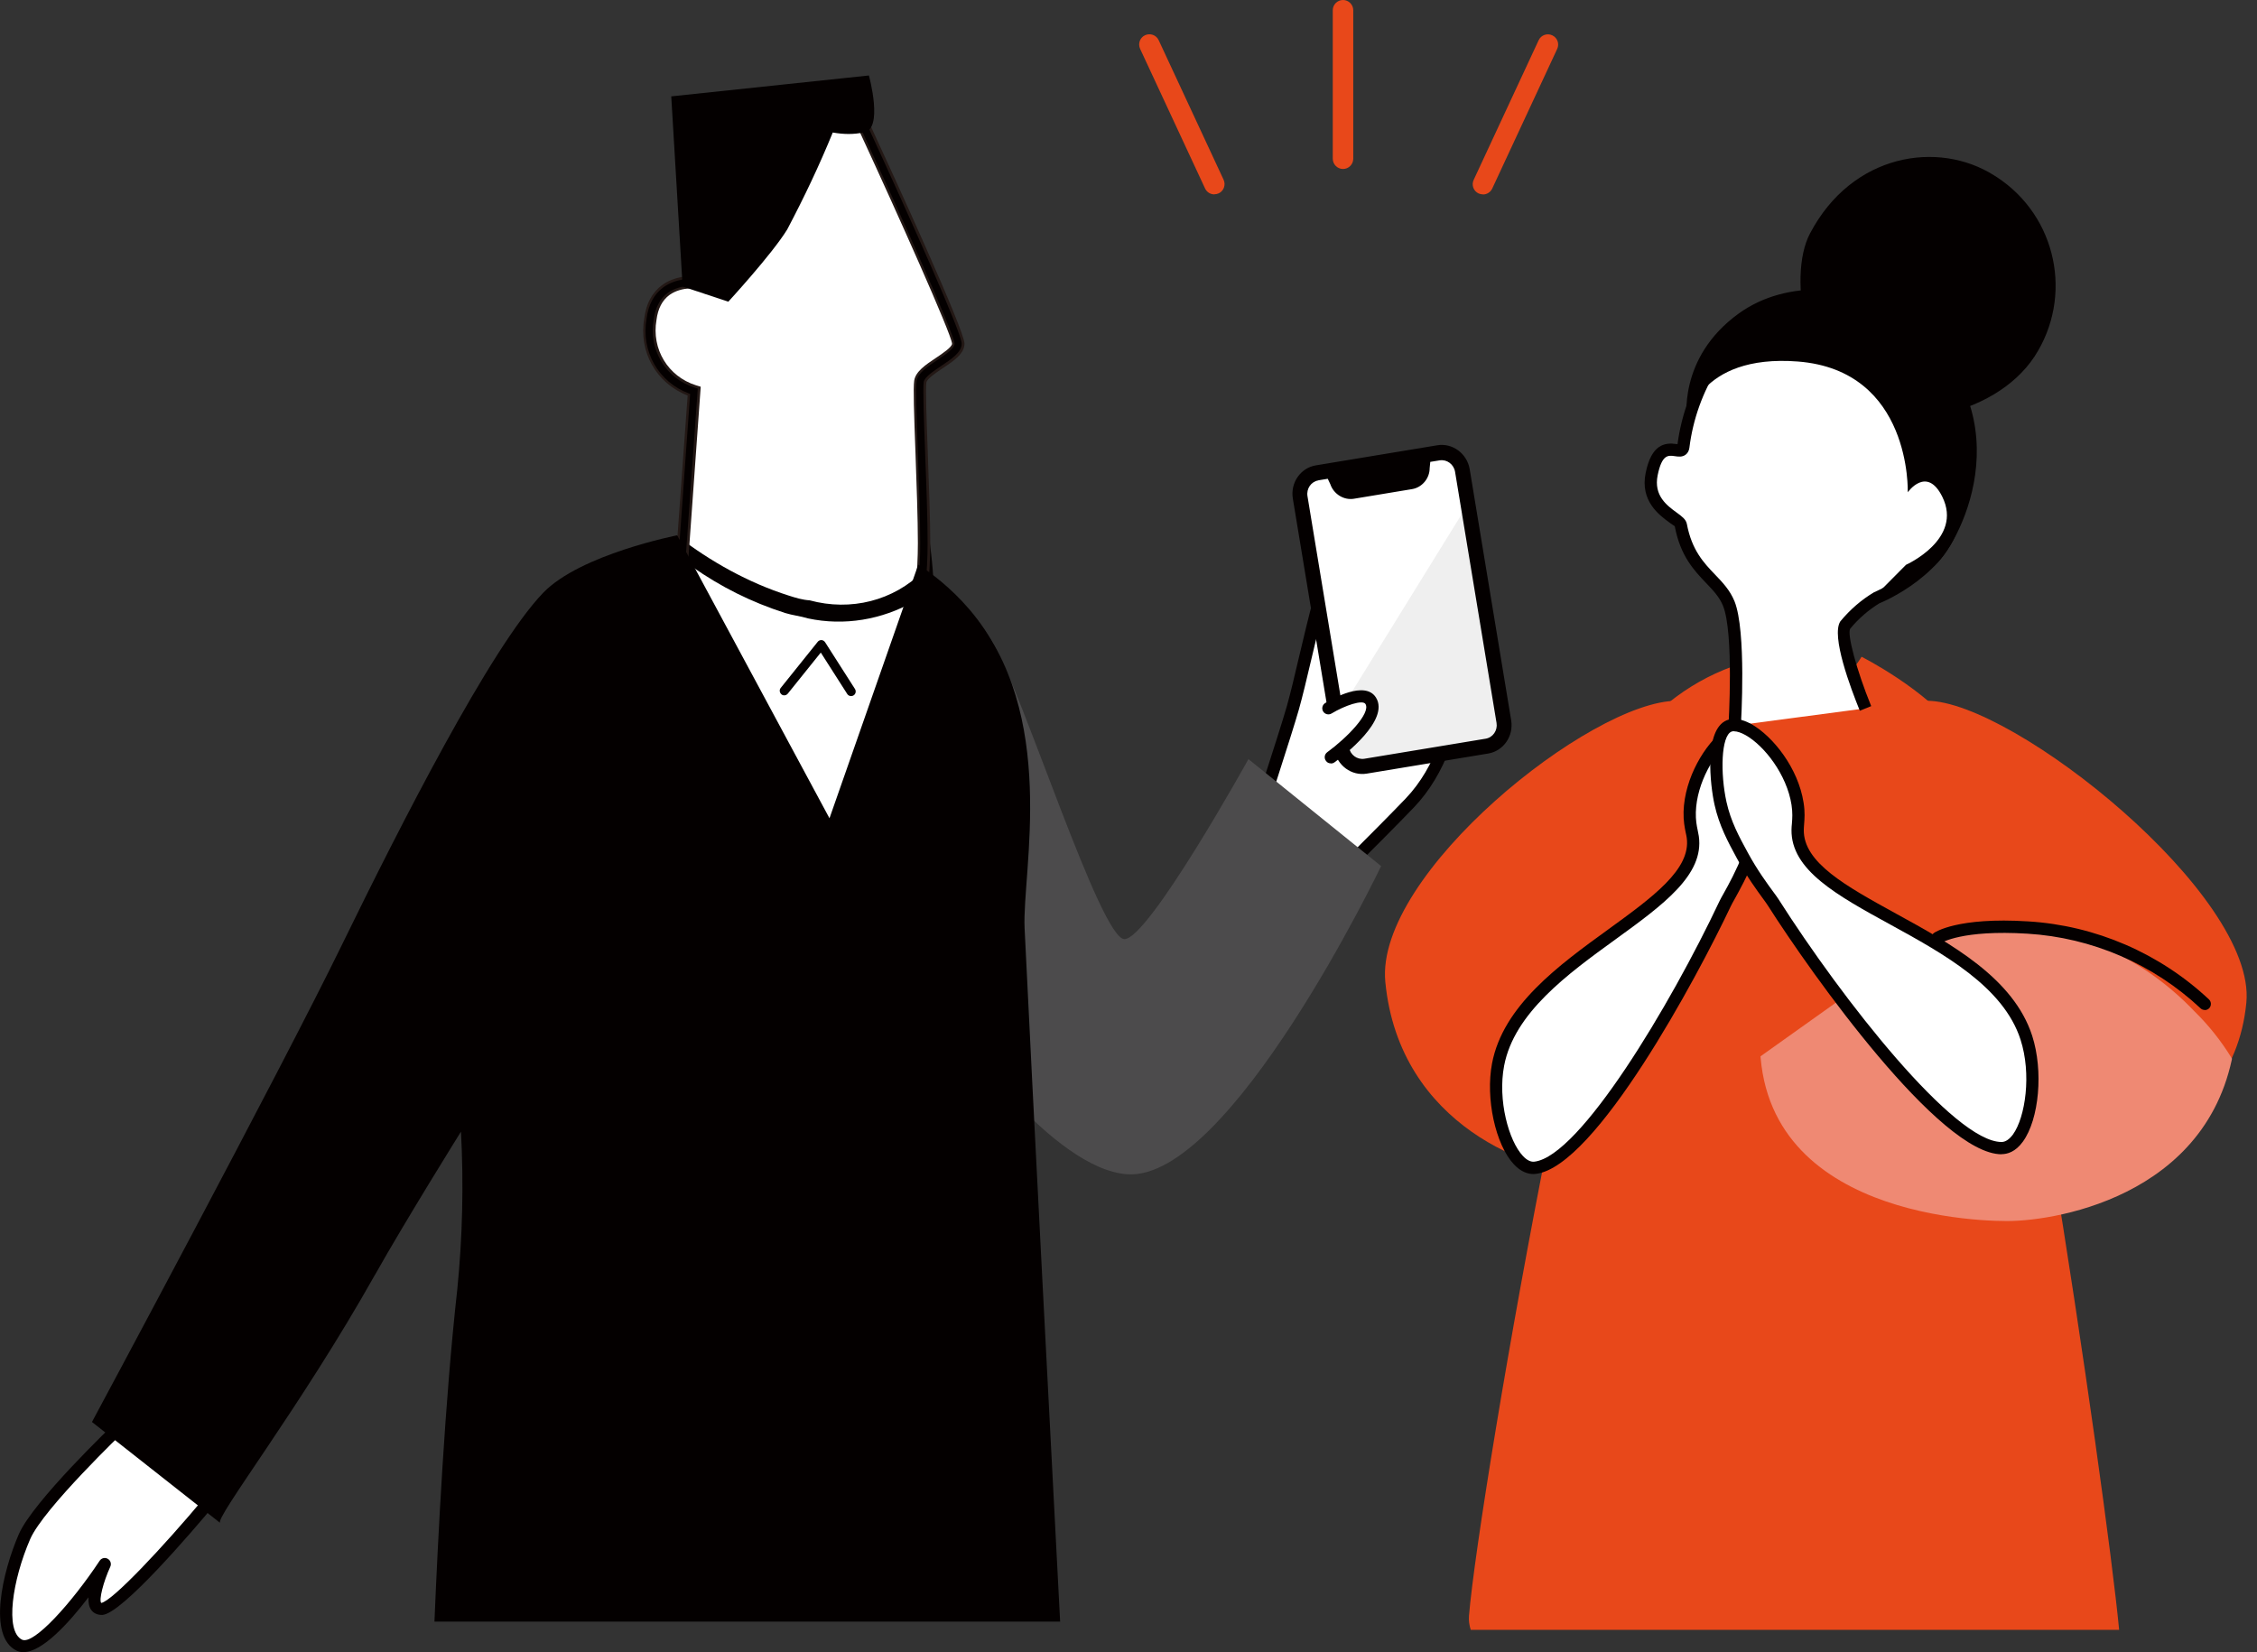 <?xml version="1.0" encoding="UTF-8"?><svg id="_レイヤー_1" xmlns="http://www.w3.org/2000/svg" xmlns:xlink="http://www.w3.org/1999/xlink" viewBox="0 0 220.37 161.33"><rect x="0" y="0" width="220.37" height="161.33" fill="#333333" stroke="none"/><defs><style>.cls-1{fill:#fff;}.cls-2{fill:#e8481a;}.cls-3{fill:#4c4b4c;}.cls-4{fill:#040000;}.cls-5{clip-path:url(#clippath-1);}.cls-6{clip-path:url(#clippath);}.cls-7{fill:none;}.cls-8{fill:#efefef;}.cls-9{fill:#231815;}.cls-10{fill:#ef8973;}</style><clipPath id="clippath"><path class="cls-7" d="M187.16,67.69c8.37,0,32.19,21.22,31.17,32.97-1.37,15.85-17.28,18.57-22.36,18.57s-27.45-1.52-23.72-21.98c1.67-9.17,9.15-29.56,14.91-29.56Z"/></clipPath><clipPath id="clippath-1"><rect class="cls-7" x="128.39" y="44.51" width="17" height="30" rx="2.67" ry="2.67" transform="translate(-7.87 23.1) rotate(-9.38)"/></clipPath></defs><g><path class="cls-2" d="M143.6,159.14c-.14-.44-.21-.9-.17-1.38,1.02-12.2,13.48-83.58,19.52-89.17,1.86-1.5,3.94-2.68,6.18-3.5-.03,1.79,1.2,3.35,2.95,3.74,6.23,1.36,9.68-4.7,9.68-4.7,0,0,6.31,3.17,9.45,7.36,4.5,5.99,14.42,74.2,15.7,87.66h-63.3Z"/><path class="cls-4" d="M181.01,39.93c3.57,2.14,13.57,1.04,17.64-5.12,3.82-5.86,2.17-13.7-3.69-17.52-.09-.06-.18-.12-.27-.17-5.44-3.44-13.85-2.14-17.96,5.67-2.32,4.39-.1,14.51,4.29,17.14Z"/><path class="cls-2" d="M163.72,68.43c-8.37,0-29.48,16.94-28.46,27.45,1.37,14.17,14.57,18.64,19.65,18.64s27.45-1.36,23.72-19.65c-1.67-8.2-9.15-26.43-14.91-26.43Z"/><g><path class="cls-1" d="M169.37,70.86s.56-9.14-.58-11.93c-1.02-2.49-3.83-3.18-4.68-7.66-.14-.72-3.52-1.66-2.85-4.98,.82-4.02,2.93-1.49,3.09-2.65,.36-2.95,1.39-5.78,3.01-8.26l14.41-2.93,5,6.17s4.88,7.89,4.15,11.69c-1.03,5.37-7.66,8.04-7.66,8.04-1.17,.7-2.22,1.6-3.09,2.65-.85,1.29,1.96,8.17,1.96,8.17"/><path class="cls-4" d="M169.97,70.89l-1.2-.07c0-.09,.54-9.03-.54-11.67-.35-.86-.95-1.49-1.64-2.21-1.18-1.24-2.52-2.64-3.07-5.56h0s-.31-.2-.51-.35c-1.01-.74-2.89-2.11-2.33-4.85,.57-2.79,1.85-2.99,3.02-2.82,.03,0,.06,0,.09,.01,.39-2.95,1.46-5.82,3.08-8.32,.09-.13,.23-.23,.38-.26l14.41-2.93c.21-.05,.44,.04,.58,.21l5,6.17c.25,.39,5.04,8.2,4.28,12.19-1.08,5.63-7.74,8.37-8.02,8.48-1.03,.63-2.02,1.47-2.85,2.48-.32,.51,.6,4,2.05,7.56l-1.11,.45c-.88-2.16-2.83-7.32-1.9-8.73,.96-1.16,2.05-2.1,3.29-2.84,.15-.07,6.42-2.65,7.38-7.63,.68-3.53-4.03-11.19-4.08-11.27l-4.73-5.82-13.81,2.81c-1.49,2.35-2.45,5.04-2.79,7.8-.04,.3-.17,.53-.37,.68-.33,.25-.72,.19-1.06,.14-.64-.09-1.25-.18-1.67,1.87-.4,1.99,.91,2.95,1.86,3.64,.52,.38,.9,.66,.99,1.1,.49,2.58,1.64,3.79,2.76,4.96,.75,.78,1.45,1.52,1.89,2.59,1.18,2.89,.65,11.82,.62,12.2Z"/></g><path class="cls-4" d="M182.02,59.26l4.08-4.11s5.6-2.5,3.54-6.65c-1.52-3.06-3.37-.43-3.37-.43,0,0,.41-11.91-10.74-12.77-9.79-.75-10.81,5.8-10.81,5.8,0,0-1-6.12,5.05-10.49,4.68-3.38,11.61-2.94,16.11,.38,12.06,8.91,5.77,21.67,3.07,24.19-1.97,1.86-4.35,3.25-6.94,4.06Z"/><path class="cls-2" d="M188.16,68.43c8.37,0,32.19,18.97,31.17,29.48-1.37,14.17-17.28,16.6-22.36,16.6s-27.45-1.36-23.72-19.65c1.67-8.2,9.15-26.43,14.91-26.43Z"/><g class="cls-6"><path class="cls-10" d="M188.18,91.56s2.04-1.61,8.81-1.14c6.45,.44,12.56,3.39,17.28,8.34,2.73,2.67,4.82,6.06,6.1,9.85l-5.08,17.43-32.19-1.14-17.28-17.43,22.36-15.92Z"/></g><path class="cls-4" d="M215.27,98.62c-.15,0-.29-.05-.41-.16-4.61-4.32-10.61-6.91-16.91-7.29-6.38-.4-8.41,.9-8.43,.91-.27,.18-.65,.11-.83-.16-.19-.27-.12-.64,.15-.83,.09-.06,2.29-1.56,9.19-1.12,6.58,.4,12.84,3.11,17.65,7.62,.24,.23,.25,.61,.03,.85-.12,.13-.28,.19-.44,.19Z"/><g><path class="cls-1" d="M168.44,88.23c.28-.6,1.37-2.29,2.32-4.72,.65-1.65,1.26-3.22,1.45-5.19,.23-2.46-.11-6.72-1.73-7.15-1.81-.49-5.37,3.79-5.5,8.11-.03,1.18,.21,1.81,.3,2.45,1.01,7.1-17.03,11.78-19.01,22.22-.83,4.38,1.17,10.38,3.63,10.07,5.37-.67,14.98-18.26,18.54-25.79Z"/><path class="cls-4" d="M149.72,114.64c-.51,0-1.2-.19-1.91-.95-1.8-1.93-2.78-6.44-2.13-9.85,1.07-5.64,6.53-9.6,11.35-13.09,4.34-3.15,8.09-5.87,7.66-8.94-.02-.17-.06-.33-.1-.51-.1-.5-.23-1.12-.21-2.04,.1-3.35,2.12-6.62,3.97-8,.83-.62,1.62-.85,2.29-.67,2.3,.62,2.34,5.96,2.17,7.78-.19,2.05-.82,3.66-1.48,5.36-.71,1.82-1.51,3.24-1.98,4.09-.16,.29-.29,.51-.36,.67h0c-3.32,7.02-13.19,25.41-19.01,26.13-.08,0-.16,.02-.25,.02Zm20.46-42.9c-.29,0-.69,.18-1.12,.5-1.65,1.22-3.4,4.2-3.48,7.07-.02,.78,.08,1.28,.18,1.76,.04,.2,.08,.39,.11,.58,.54,3.78-3.48,6.7-8.14,10.08-4.64,3.36-9.89,7.17-10.87,12.34-.64,3.36,.45,7.33,1.83,8.8,.39,.42,.78,.61,1.14,.56,4.44-.55,13.24-15.22,18.07-25.46,.08-.17,.22-.42,.4-.74,.46-.82,1.22-2.2,1.91-3.94,.63-1.62,1.23-3.14,1.41-5.03,.25-2.73-.26-6.24-1.28-6.51-.04-.01-.09-.02-.14-.02Z"/></g><g><path class="cls-1" d="M195.43,112.11c2.56,0,3.83-6.4,2.42-10.78-3.38-10.43-22.45-12.9-22.33-20.3,.01-.67,.18-1.34-.01-2.54-.69-4.41-4.89-8.33-6.68-7.59-1.59,.65-1.4,5.05-.84,7.54,.44,1.99,1.28,3.53,2.15,5.13,1.29,2.36,2.62,3.95,2.99,4.53,4.61,7.25,16.73,24.03,22.31,24.02Z"/><path class="cls-4" d="M195.43,112.71c-6.04,0-18.52-17.53-22.82-24.29-.09-.15-.25-.36-.45-.64-.59-.81-1.59-2.16-2.55-3.93-.9-1.66-1.75-3.22-2.21-5.29-.41-1.84-1.06-7.3,1.2-8.23,.66-.27,1.49-.13,2.42,.39,2.07,1.17,4.55,4.25,5.08,7.66,.15,.94,.09,1.59,.05,2.11-.01,.19-.03,.36-.03,.54-.05,3.21,4.15,5.51,9,8.18,5.38,2.95,11.48,6.3,13.3,11.93,1.1,3.41,.69,8.14-.91,10.34-.73,1.01-1.53,1.22-2.08,1.22h0Zm-26.12-41.31c-.1,0-.18,.01-.25,.04-1.02,.42-1.1,4.09-.49,6.86,.42,1.91,1.23,3.39,2.09,4.97,.93,1.71,1.9,3.02,2.47,3.8,.22,.3,.4,.54,.5,.7,6.27,9.86,17.18,23.74,21.8,23.74h0c.38,0,.75-.25,1.11-.73,1.22-1.69,1.83-5.91,.74-9.27-1.67-5.17-7.55-8.4-12.73-11.24-5.2-2.85-9.69-5.32-9.63-9.25,0-.2,.02-.4,.04-.61,.04-.51,.08-1.03-.04-1.83-.46-2.93-2.64-5.76-4.49-6.8-.43-.24-.82-.37-1.12-.37Z"/></g></g><path class="cls-2" d="M131.13,16.5c-.55,0-1-.45-1-1V1c0-.55,.45-1,1-1s1,.45,1,1V15.5c0,.55-.45,1-1,1Z"/><path class="cls-2" d="M144.79,18.98c-.14,0-.28-.03-.42-.09-.5-.23-.72-.83-.48-1.33l6.34-13.63c.23-.5,.83-.72,1.33-.48,.5,.23,.72,.83,.48,1.33l-6.34,13.63c-.17,.36-.53,.58-.91,.58Z"/><path class="cls-2" d="M118.57,18.98c-.38,0-.74-.21-.91-.58l-6.34-13.63c-.23-.5-.02-1.1,.48-1.33,.5-.23,1.1-.02,1.33,.48l6.34,13.63c.23,.5,.02,1.1-.48,1.33-.14,.06-.28,.09-.42,.09Z"/><g><g><path class="cls-1" d="M66.25,68.52c-6.53-10.16,4.77-16.08,8.38-21.22,2.6-3.69,.63-6.33,.63-6.33l12.94,.06c.86,3.61,1.51,7.3,1.89,11.01,.2,1.99,1.53,9.79-1.2,11.42-3.13,1.93-3.95-5.42-3.95-5.42,0,0-14.69,16.72-18.69,10.47Z"/><path class="cls-4" d="M68.81,70.51c-.11,0-.21,0-.32-.01-1.18-.09-2.1-.65-2.75-1.66-5.25-8.16,.4-13.69,4.93-18.13,1.36-1.33,2.64-2.58,3.46-3.76,2.3-3.27,.71-5.54,.64-5.63-.13-.18-.15-.43-.05-.63,.1-.2,.31-.33,.53-.33h0l12.94,.06c.28,0,.52,.19,.58,.46,.9,3.78,1.54,7.51,1.9,11.09,.02,.22,.06,.52,.1,.87,.38,3.08,1.17,9.48-1.59,11.13-.94,.58-1.7,.43-2.17,.21-1.46-.71-2.17-3.23-2.48-4.8-2.64,2.85-10.74,11.14-15.72,11.14Zm7.42-28.94c.45,1.19,.77,3.39-1.11,6.07-.89,1.27-2.21,2.56-3.6,3.93-4.44,4.35-9.48,9.29-4.76,16.62t0,0c.44,.69,1.04,1.05,1.83,1.11,4.35,.31,12.95-8.3,15.9-11.66,.16-.18,.4-.25,.63-.18,.23,.07,.39,.27,.42,.51,.19,1.7,.9,4.59,2.01,5.12,.19,.09,.5,.18,1.03-.15,2.09-1.25,1.32-7.58,1.02-9.96-.04-.36-.08-.66-.1-.89-.34-3.38-.94-6.9-1.77-10.47l-11.48-.06Z"/></g><path class="cls-1" d="M84.04,11.66l9.38,21.57s.84,.3-1.02,1.74-2.46,1.98-2.46,1.98l.18,19.72s-5.15,9.01-23.22-2.96c0-.39,1.02-15.57,1.02-15.57,0,0-4.73-1.35-4.36-6.06s3.5-4.35,3.5-4.35l3.71,1.2,5.27-6.29,5.15-10.66,2.85-.3Z"/><path class="cls-1" d="M79.35,96.56l-14.85-28.93,2.05-13.92c3.11,2.26,6.37,4.03,10.01,5.18,.83,.26,1.54,.31,2.2,.52,3.69,.99,7.63,.06,10.67-2.07l2.52,11.54s-12.61,27.68-12.61,27.68Z"/><path class="cls-4" d="M89.22,58.74l2.07,10.12-11.82,25.75-14-27.02,2.08-12.27c2.83,1.99,5.81,3.48,9.12,4.54,.66,.21,1.54,.31,2.2,.52,3.58,.77,7.25,.12,10.35-1.63m-10.16-.13c-.71-.04-1.38-.25-2.04-.46-3.97-1.26-7.68-3.35-10.9-5.83l-2.58,15.57,15.92,30.73,13.57-29.56-2.88-13.3c-2.92,2.9-7.08,3.94-11.1,2.85Z"/><g><path class="cls-1" d="M76.57,67.45l3.61-4.5,2.92,4.57"/><path class="cls-4" d="M76.44,67.88c.17,.05,.36,0,.48-.15l3.22-4.01,2.58,4.04c.13,.21,.41,.27,.62,.14s.27-.41,.14-.62l-2.92-4.57c-.08-.12-.21-.2-.35-.21-.14,0-.28,.05-.37,.17l-3.61,4.5c-.16,.19-.12,.47,.07,.63,.04,.04,.09,.06,.14,.08Z"/></g><g><path class="cls-1" d="M122.17,81.86s3.35-10.25,4.07-12.76c1.43-5.03,3.71-17.93,6-17.52,2.47,.44,.54,11.39,.54,11.39,0,0,7.4,.12,8.75,4.82,.72,2.51-.81,7.41-3.87,10.61-3.4,3.55-10.77,10.79-10.77,10.79l-4.72-7.33Z"/><path class="cls-4" d="M126.89,89.79s-.04,0-.07,0c-.18-.02-.34-.12-.44-.27l-4.72-7.33c-.1-.15-.12-.34-.07-.51,.03-.1,3.36-10.27,4.06-12.74,.34-1.21,.75-2.92,1.17-4.73,2-8.48,3.38-13.58,5.51-13.22,2.6,.46,1.76,7.67,1.14,11.42,1.96,.16,7.41,.99,8.62,5.22,.84,2.92-1,8.04-4.02,11.19-3.37,3.52-10.71,10.73-10.78,10.8-.11,.11-.26,.17-.42,.17Zm-4.06-8.01l4.17,6.47c1.75-1.72,7.4-7.31,10.23-10.26,3-3.13,4.37-7.8,3.73-10.03-1.21-4.21-8.11-4.38-8.18-4.38-.18,0-.34-.08-.45-.22-.11-.14-.16-.31-.13-.49,.97-5.52,.95-10.52-.06-10.69-.01,0-.03,0-.04,0-1.19,0-3.29,8.93-4.09,12.31-.43,1.83-.84,3.55-1.19,4.79-.65,2.3-3.44,10.84-3.99,12.51Z"/></g><g><path class="cls-1" d="M11.77,139.25s-8.01,7.65-9.38,10.78c-1.6,3.67-2.84,9.5-.49,10.61,2.34,1.11,8.33-7.92,8.33-7.92,0,0-2.05,4.47-.26,4.38s10.51-10.53,10.51-10.53"/><path class="cls-4" d="M2.3,161.33c-.23,0-.45-.05-.66-.14-2.88-1.37-1.4-7.71,.2-11.39,1.4-3.21,9.18-10.66,9.52-10.98,.24-.23,.62-.22,.85,.02,.23,.24,.22,.62-.02,.85-.08,.08-7.94,7.6-9.24,10.59-1.74,4-2.5,9.02-.79,9.83,1.12,.53,4.82-3.56,7.57-7.71,.17-.26,.52-.35,.79-.19,.27,.15,.38,.49,.25,.77-.69,1.51-1.12,3.23-.89,3.54,1.06-.15,6.07-5.48,10.12-10.33,.21-.25,.59-.29,.85-.08,.25,.21,.29,.59,.08,.84-2.08,2.5-9.03,10.64-10.94,10.74-.47,.01-.86-.16-1.1-.51-.21-.31-.27-.73-.25-1.21-1.9,2.48-4.5,5.35-6.34,5.35Z"/></g><path class="cls-3" d="M121.89,74.12l12.96,10.45s-14.75,30.81-24.8,30.09c-7.3-.52-16.63-13.99-16.63-13.99l-1.83-44c2.14,1.64,3.94,3.67,5.32,5.98,2.99,5.15,10.55,29.05,12.88,29.05,2.36,0,12.11-17.58,12.11-17.58Z"/><g><path class="cls-4" d="M89.77,62.59c.63-3.57,.94-6.69,.94-9.55,0-2.37-.13-5.76-.24-8.75-.12-3.25-.23-6.32-.14-6.96,.06-.42,.94-1.01,1.65-1.48,1.06-.71,2.07-1.38,2.07-2.3,0-1.34-7.61-17.87-9.14-21.17l-.87,.4c3.46,7.47,8.97,19.73,9.05,20.78,0,.4-.95,1.03-1.64,1.5-1,.67-1.95,1.3-2.07,2.14-.1,.69-.01,3.16,.13,7.13,.11,2.98,.23,6.36,.23,8.71,0,2.8-.3,5.87-.92,9.38l.94,.17Z"/><path class="cls-9" d="M89.87,62.73l-1.19-.21,.02-.12c.62-3.51,.92-6.57,.92-9.36,0-2.38-.13-5.89-.23-8.71-.15-3.98-.23-6.45-.13-7.15,.13-.9,1.1-1.55,2.12-2.23,.6-.4,1.58-1.06,1.58-1.39-.08-.98-5.33-12.71-9.04-20.73l-.05-.11,1.1-.51,.05,.11c2.15,4.64,9.15,19.9,9.15,21.23,0,.99-1.03,1.68-2.12,2.4-.61,.41-1.54,1.03-1.6,1.4-.09,.63,.02,3.66,.14,6.87v.07c.11,2.99,.24,6.38,.24,8.75,0,2.86-.31,5.99-.94,9.57l-.02,.12Zm-.9-.41l.69,.12c.61-3.51,.91-6.59,.91-9.4,0-2.37-.12-5.75-.24-8.74v-.07c-.12-3.22-.23-6.27-.14-6.92,.07-.48,.94-1.06,1.7-1.57,1.03-.69,2.01-1.34,2.01-2.19,0-1.01-4.88-11.92-9.07-21.01l-.64,.3c3.46,7.49,8.93,19.64,9.01,20.71,0,.44-.73,.97-1.69,1.61-.98,.65-1.9,1.27-2.02,2.06-.1,.68-.01,3.15,.13,7.11,.1,2.82,.23,6.33,.23,8.72,0,2.77-.29,5.81-.9,9.28Z"/></g><g><path class="cls-4" d="M66.95,56.41l1.33-18.57-.36-.11c-2.8-.87-4.45-3.61-3.94-6.51,.15-1.16,.59-2,1.32-2.53,1.36-.98,3.29-.61,3.32-.61l.59,.12-.4-9.33-.96,.04,.35,8.16c-.81-.06-2.27-.01-3.46,.84-.96,.69-1.53,1.76-1.71,3.17-.57,3.23,1.2,6.31,4.24,7.45l-1.27,17.82,.95,.07Z"/><path class="cls-9" d="M67.06,56.55l-1.2-.08v-.12s1.28-17.73,1.28-17.73c-3.07-1.19-4.81-4.28-4.23-7.55,.18-1.44,.77-2.53,1.76-3.25,1.16-.84,2.58-.91,3.4-.87l-.35-8.15,1.21-.05,.41,9.61-.75-.15c-.33-.05-2.01-.28-3.22,.59-.7,.51-1.13,1.33-1.27,2.44-.5,2.84,1.12,5.52,3.85,6.38l.46,.14v.1s-1.34,18.69-1.34,18.69Zm-.94-.32l.7,.05,1.31-18.34-.27-.08c-2.86-.89-4.55-3.69-4.03-6.65,.15-1.18,.61-2.06,1.37-2.61,1.29-.93,3.06-.69,3.4-.63l.45,.09-.38-9.04-.71,.03,.35,8.18h-.14c-.76-.06-2.21-.03-3.38,.81-.93,.67-1.49,1.71-1.66,3.08-.56,3.18,1.15,6.19,4.16,7.31l.09,.03v.09s-1.27,17.7-1.27,17.7Z"/></g><path class="cls-4" d="M66.66,27.98l4.45,1.48s4.27-4.64,5.75-7.05c1.67-3.16,3.16-6.31,4.45-9.47,1.11,.19,2.04,.19,2.97,0,2.04-.19,.56-5.57,.56-5.57l-19.3,2.04,1.11,18.56Z"/><path class="cls-4" d="M36.61,124.49c3.01-5.35,8.4-13.99,8.4-13.99,.27,5.13,.15,10.27-.36,15.39-1.22,10.92-1.91,24.71-2.23,32.45h61.09c-.77-14.67-2.73-52.31-3.47-67.71-.26-5.49,3.41-20.89-5.4-31.14-1.83-2.13-3.72-3.53-4.98-4.36-2.89,8.26-5.78,16.51-8.67,24.77-4.96-9.21-9.91-18.42-14.87-27.63,0,0-9.46,1.85-13.08,5.61-5.1,5.27-14.07,22.93-19.63,34.33-6.06,12.44-24.43,46.64-24.43,46.64l12.52,9.86c-.62-.38,7.84-11.29,15.1-24.21Z"/><g><rect class="cls-1" x="128.39" y="44.51" width="17" height="30" rx="2.67" ry="2.67" transform="translate(-7.87 23.1) rotate(-9.38)"/><g class="cls-5"><polygon class="cls-8" points="146.14 44.67 128.05 73.94 129.69 77.92 151.03 73.94 146.14 44.67"/></g><g><path class="cls-4" d="M140.37,43.73l-11.85,1.96c-1.36,.22-2.27,1.55-2.04,2.95l4.05,24.52c.23,1.4,1.52,2.36,2.88,2.14l11.85-1.96c1.36-.22,2.27-1.55,2.04-2.95l-4.05-24.52c-.23-1.4-1.52-2.36-2.88-2.14Zm6,26.8c.14,.87-.42,1.69-1.27,1.83l-11.85,1.96c-.84,.14-1.64-.46-1.79-1.32l-4.05-24.52c-.14-.87,.42-1.69,1.27-1.83l1.11-.18,.34,.73c.29,.86,1.15,1.39,2.02,1.25l5.68-.94c.87-.14,1.51-.93,1.51-1.83l.08-.8,1.11-.18c.84-.14,1.64,.46,1.79,1.32l4.05,24.52Z"/><path class="cls-4" d="M145.3,73.58l-11.85,1.96c-1.49,.25-2.91-.8-3.17-2.34l-4.05-24.52c-.25-1.54,.75-2.99,2.25-3.24l11.85-1.96c1.49-.25,2.91,.8,3.17,2.34l4.05,24.52c.25,1.54-.75,2.99-2.25,3.24Zm-16.74-27.64c-1.22,.2-2.04,1.4-1.84,2.66l4.05,24.52c.21,1.27,1.37,2.13,2.59,1.93l11.85-1.96c1.22-.2,2.04-1.4,1.84-2.66l-4.05-24.52c-.21-1.27-1.37-2.13-2.59-1.93l-11.85,1.96Zm16.58,26.68l-11.85,1.96c-.98,.16-1.91-.53-2.07-1.53l-4.05-24.52c-.17-1,.49-1.95,1.47-2.12l1.29-.21,.42,.9c.26,.76,1.01,1.23,1.75,1.11l5.68-.94c.74-.12,1.3-.81,1.3-1.59l.11-1.02,1.29-.21c.98-.16,1.91,.53,2.07,1.53l4.05,24.52c.17,1-.49,1.95-1.47,2.12Zm-16.42-25.71c-.71,.12-1.18,.81-1.06,1.54l4.05,24.52c.12,.73,.79,1.23,1.5,1.12l11.85-1.96c.71-.12,1.18-.81,1.06-1.54l-4.05-24.52c-.12-.73-.79-1.23-1.5-1.12l-.92,.15-.06,.61c0,1-.74,1.89-1.72,2.05l-5.68,.94c-.98,.16-1.97-.45-2.3-1.42l-.25-.53-.92,.15Z"/></g></g><path class="cls-1" d="M128.05,69.7l1.11,4.97s5.52-3.54,4.67-6.24c-.62-1.1-5.78,1.27-5.78,1.27Z"/><path class="cls-4" d="M129.94,74.54c-.19,0-.37-.08-.48-.25-.2-.27-.14-.64,.13-.84,1.92-1.4,4.28-3.82,3.73-4.71-.27-.44-2,.14-3.31,.93-.28,.17-.65,.08-.82-.2-.17-.28-.08-.65,.2-.82,.64-.39,3.9-2.25,4.96-.53,1.36,2.2-3.13,5.64-4.04,6.31-.11,.08-.23,.12-.35,.12Z"/></g></svg>